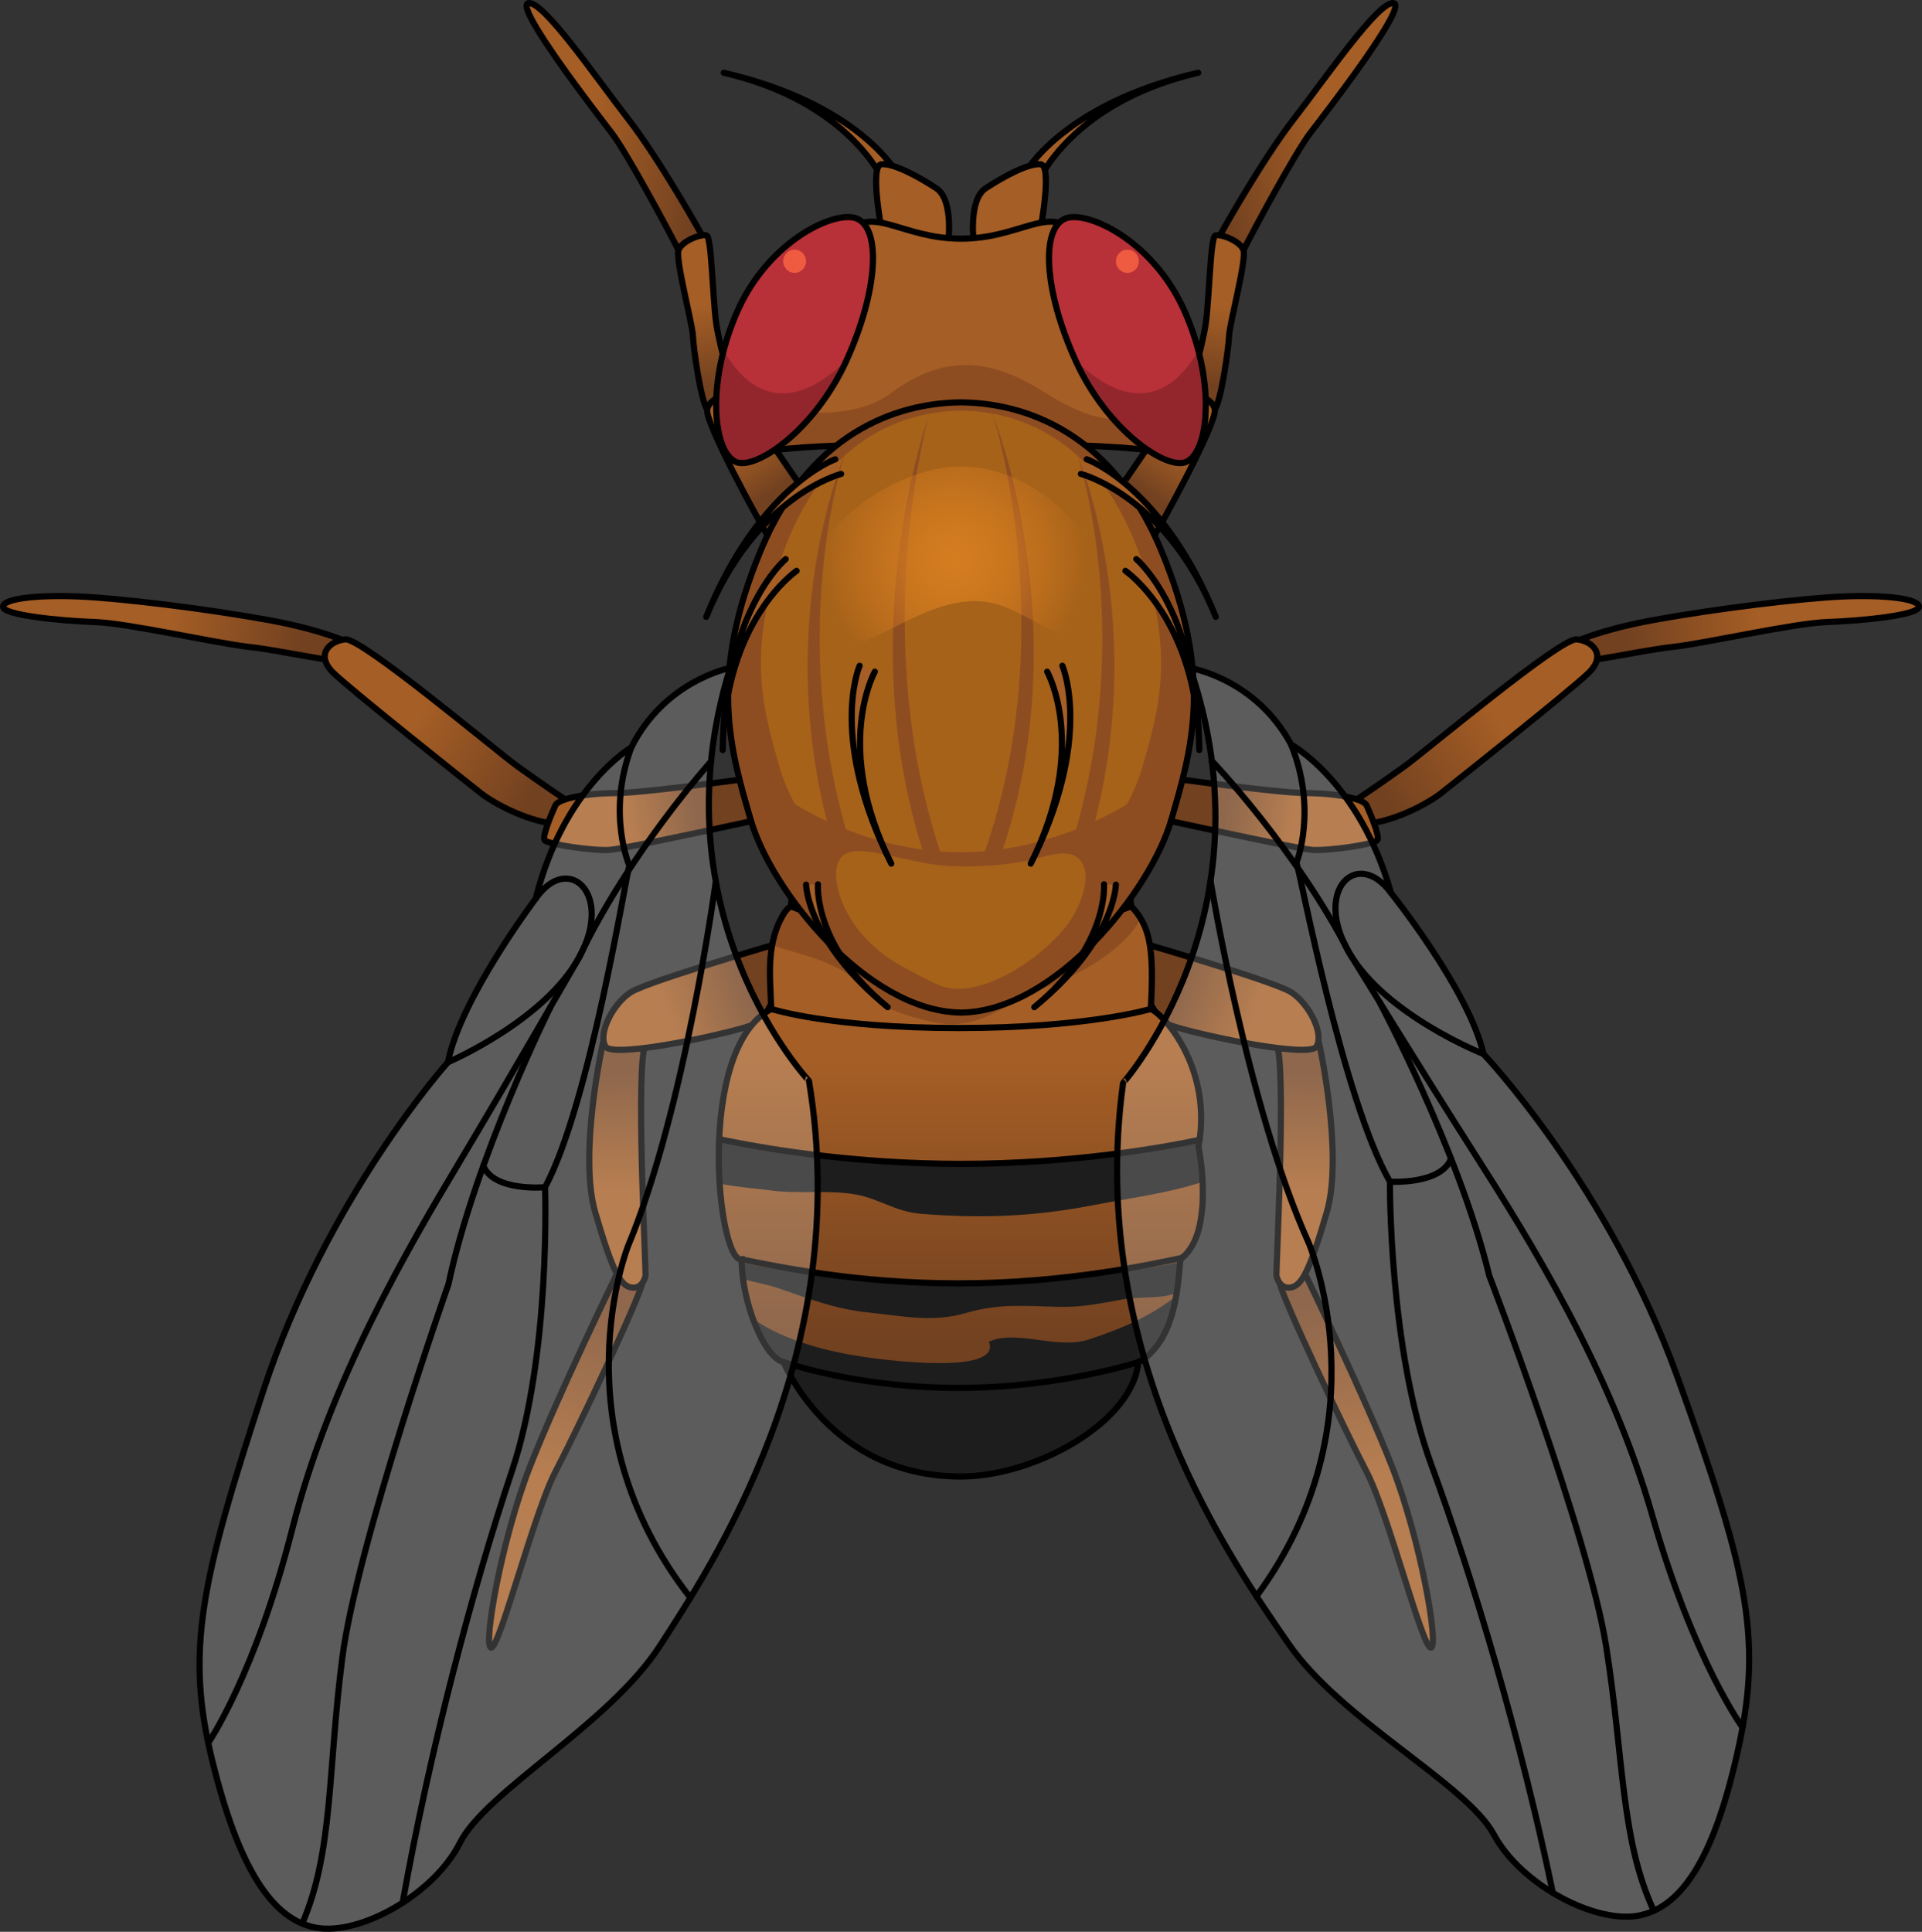 <?xml version="1.0" encoding="utf-8"?>
<!-- Generator: Adobe Illustrator 24.0.1, SVG Export Plug-In . SVG Version: 6.00 Build 0)  -->
<svg version="1.1" id="Camada_1" xmlns="http://www.w3.org/2000/svg" xmlns:xlink="http://www.w3.org/1999/xlink" x="0px" y="0px"
	 width="311.854px" height="313.445px" viewBox="0 0 311.854 313.445" enable-background="new 0 0 311.854 313.445"
	 xml:space="preserve">
<rect x="0" y="0" width="311.854" height="313.445" fill="#333333" stroke="none"/>
<g>
	<g>
		<g>
			<g>
				<g>
					
						<linearGradient id="SVGID_1_" gradientUnits="userSpaceOnUse" x1="-349.586" y1="-248.343" x2="-313.584" y2="-248.343" gradientTransform="matrix(0.974 0.225 -0.225 0.974 366.46 337.709)">
						<stop  offset="0.397" style="stop-color:#A55E25"/>
						<stop  offset="0.941" style="stop-color:#724120"/>
					</linearGradient>
					<path fill="url(#SVGID_1_)" stroke="#000000" stroke-linecap="round" stroke-linejoin="round" stroke-miterlimit="10" d="
						M113.815,38.015c0,0-6.649-11.955-11.941-18.771C96.583,12.428,88.124,0.05,85.73,0.513
						c-2.395,0.465,11.02,17.801,13.513,21.046c2.491,3.246,9.496,16.307,10.851,19.035
						C111.444,43.321,113.815,38.015,113.815,38.015z"/>
					
						<linearGradient id="SVGID_2_" gradientUnits="userSpaceOnUse" x1="-314.619" y1="-232.628" x2="-304.91" y2="-210.855" gradientTransform="matrix(0.974 0.225 -0.225 0.974 366.46 337.709)">
						<stop  offset="0.397" style="stop-color:#A55E25"/>
						<stop  offset="0.941" style="stop-color:#724120"/>
					</linearGradient>
					<path fill="url(#SVGID_2_)" stroke="#000000" stroke-linecap="round" stroke-linejoin="round" stroke-miterlimit="10" d="
						M119.114,64.109c0,0-2.322-7.601-2.905-11.678c-0.584-4.077-0.733-13.901-1.548-14.216c-0.817-0.316-4.039,0.848-4.569,2.379
						c-0.531,1.53,2.272,11.968,2.337,13.89c0.065,1.921,1.271,10.466,2.32,11.978C115.799,67.976,119.114,64.109,119.114,64.109z"
						/>
					
						<linearGradient id="SVGID_3_" gradientUnits="userSpaceOnUse" x1="-305.021" y1="-207.308" x2="-292.509" y2="-196.41" gradientTransform="matrix(0.974 0.225 -0.225 0.974 366.46 337.709)">
						<stop  offset="0.397" style="stop-color:#A55E25"/>
						<stop  offset="0.941" style="stop-color:#724120"/>
					</linearGradient>
					<path fill="url(#SVGID_3_)" stroke="#000000" stroke-linecap="round" stroke-linejoin="round" stroke-miterlimit="10" d="
						M131.021,80.508c0,0-3.886,6.595-5.846,7.44c-2.221-3.538-10.779-19.406-10.426-21.486c0.354-2.08,3.854-2.797,4.783-2.201
						C120.46,64.855,131.021,80.508,131.021,80.508z"/>
				</g>
				<g>
					
						<linearGradient id="SVGID_4_" gradientUnits="userSpaceOnUse" x1="-161.775" y1="288.434" x2="-126.028" y2="291.229" gradientTransform="matrix(1.108 0.065 -0.02 1.158 196.637 -225.045)">
						<stop  offset="0.397" style="stop-color:#A55E25"/>
						<stop  offset="0.941" style="stop-color:#724120"/>
					</linearGradient>
					<path fill="url(#SVGID_4_)" stroke="#000000" stroke-linecap="round" stroke-linejoin="round" stroke-miterlimit="10" d="
						M58.285,105.075c0,0-4.353-2.596-14.755-4.481c-10.404-1.886-24.18-3.532-30.681-3.812C6.344,96.504,0.526,97.073,0.5,98.441
						c-0.028,1.37,9.26,2.289,14.842,2.483c5.577,0.202,19.526,3.415,25.062,4.038c5.534,0.62,14.212,2.706,17.474,2.506
						C58.845,106.587,58.285,105.075,58.285,105.075z"/>
					
						<linearGradient id="SVGID_5_" gradientUnits="userSpaceOnUse" x1="-710.772" y1="-265.621" x2="-670.523" y2="-257.747" gradientTransform="matrix(0.928 0.372 -0.372 0.928 614.737 618.862)">
						<stop  offset="0.397" style="stop-color:#A55E25"/>
						<stop  offset="0.941" style="stop-color:#724120"/>
					</linearGradient>
					<path fill="url(#SVGID_5_)" stroke="#000000" stroke-linecap="round" stroke-linejoin="round" stroke-miterlimit="10" d="
						M91.538,129.602c0,0-3.873-2.593-7.53-5.233c-3.659-2.641-25.349-20.909-27.989-20.63c-2.641,0.277-4.923,2.567-1.876,5.486
						c3.048,2.917,21.126,17.294,23.887,19.47c2.76,2.173,9.68,5.516,13.79,4.896C92.956,130.847,91.538,129.602,91.538,129.602z"/>
					<linearGradient id="SVGID_6_" gradientUnits="userSpaceOnUse" x1="93.892" y1="133.934" x2="114.159" y2="130.816">
						<stop  offset="0.397" style="stop-color:#A55E25"/>
						<stop  offset="0.941" style="stop-color:#724120"/>
					</linearGradient>
					<path fill="url(#SVGID_6_)" stroke="#000000" stroke-linecap="round" stroke-linejoin="round" stroke-miterlimit="10" d="
						M128.029,125.417c0,0-22.837,3.246-28.058,3.267c-5.222,0.02-9.386,0.963-9.851,1.983c-0.464,1.019-2.167,4.946-1.767,5.638
						c0.402,0.692,7.925,1.773,10.558,1.599c2.634-0.175,28.57-5.882,28.57-5.882S128.254,127.839,128.029,125.417z"/>
				</g>
				<g>
					<linearGradient id="SVGID_7_" gradientUnits="userSpaceOnUse" x1="80.221" y1="260.458" x2="100.979" y2="208.483">
						<stop  offset="0.397" style="stop-color:#A55E25"/>
						<stop  offset="0.941" style="stop-color:#724120"/>
					</linearGradient>
					<path fill="url(#SVGID_7_)" stroke="#000000" stroke-linecap="round" stroke-linejoin="round" stroke-miterlimit="10" d="
						M100.096,206.69c0,0-9.657,19.832-14.173,31.439c-4.515,11.606-7.598,28.936-6.248,29.209
						c1.35,0.275,6.918-21.795,10.447-28.545c3.53-6.751,13.576-27.968,14.082-30.601
						C102.352,206.286,100.096,206.69,100.096,206.69z"/>
					<linearGradient id="SVGID_8_" gradientUnits="userSpaceOnUse" x1="100.519" y1="207.205" x2="99.894" y2="171.62">
						<stop  offset="0.397" style="stop-color:#A55E25"/>
						<stop  offset="0.941" style="stop-color:#724120"/>
					</linearGradient>
					<path fill="url(#SVGID_8_)" stroke="#000000" stroke-linecap="round" stroke-linejoin="round" stroke-miterlimit="10" d="
						M97.839,169.153c0,0-4.021,18.093-1.258,27.561c2.765,9.467,4.054,11.832,5.766,12.171c1.71,0.339,2.263-1.321,2.388-1.864
						c0.124-0.541-1.451-29.797-0.279-36.621C100.788,167.711,97.839,169.153,97.839,169.153z"/>
					<linearGradient id="SVGID_9_" gradientUnits="userSpaceOnUse" x1="99.337" y1="168.305" x2="122.46" y2="159.785">
						<stop  offset="0.397" style="stop-color:#A55E25"/>
						<stop  offset="0.941" style="stop-color:#724120"/>
					</linearGradient>
					<path fill="url(#SVGID_9_)" stroke="#000000" stroke-linecap="round" stroke-linejoin="round" stroke-miterlimit="10" d="
						M129.483,152.131c0,0-24.205,6.98-27.133,8.862c-2.93,1.882-5.382,6.775-4.104,8.82c1.278,2.048,21.459-2.384,24.331-3.688
						C125.447,164.824,129.483,152.131,129.483,152.131z"/>
				</g>
			</g>
			<g>
				<g>
					
						<linearGradient id="SVGID_10_" gradientUnits="userSpaceOnUse" x1="-2838.331" y1="326.337" x2="-2802.328" y2="326.337" gradientTransform="matrix(-0.974 0.225 0.225 0.974 -2608.942 337.709)">
						<stop  offset="0.397" style="stop-color:#A55E25"/>
						<stop  offset="0.941" style="stop-color:#724120"/>
					</linearGradient>
					<path fill="url(#SVGID_10_)" stroke="#000000" stroke-linecap="round" stroke-linejoin="round" stroke-miterlimit="10" d="
						M201.761,40.594c1.354-2.729,8.358-15.789,10.85-19.035c2.493-3.245,15.908-20.581,13.514-21.046
						c-2.396-0.463-10.854,11.915-16.146,18.731c-5.291,6.815-11.94,18.771-11.94,18.771S200.408,43.321,201.761,40.594z"/>
					
						<linearGradient id="SVGID_11_" gradientUnits="userSpaceOnUse" x1="-2803.364" y1="342.051" x2="-2793.655" y2="363.825" gradientTransform="matrix(-0.974 0.225 0.225 0.974 -2608.942 337.709)">
						<stop  offset="0.397" style="stop-color:#A55E25"/>
						<stop  offset="0.941" style="stop-color:#724120"/>
					</linearGradient>
					<path fill="url(#SVGID_11_)" stroke="#000000" stroke-linecap="round" stroke-linejoin="round" stroke-miterlimit="10" d="
						M197.104,66.462c1.05-1.512,2.255-10.057,2.32-11.978c0.064-1.922,2.868-12.359,2.337-13.89
						c-0.53-1.531-3.751-2.695-4.568-2.379c-0.815,0.314-0.965,10.139-1.549,14.216c-0.583,4.077-2.905,11.678-2.905,11.678
						S196.055,67.976,197.104,66.462z"/>
					
						<linearGradient id="SVGID_12_" gradientUnits="userSpaceOnUse" x1="-2793.765" y1="367.372" x2="-2781.253" y2="378.269" gradientTransform="matrix(-0.974 0.225 0.225 0.974 -2608.942 337.709)">
						<stop  offset="0.397" style="stop-color:#A55E25"/>
						<stop  offset="0.941" style="stop-color:#724120"/>
					</linearGradient>
					<path fill="url(#SVGID_12_)" stroke="#000000" stroke-linecap="round" stroke-linejoin="round" stroke-miterlimit="10" d="
						M192.321,64.261c0.928-0.596,4.429,0.121,4.782,2.201c0.354,2.08-8.205,17.948-10.425,21.486
						c-1.96-0.846-5.847-7.44-5.847-7.44S191.394,64.855,192.321,64.261z"/>
				</g>
				<g>
					
						<linearGradient id="SVGID_13_" gradientUnits="userSpaceOnUse" x1="-2465.611" y1="416.933" x2="-2429.863" y2="419.728" gradientTransform="matrix(-1.108 0.065 0.02 1.158 -2439.12 -225.045)">
						<stop  offset="0.397" style="stop-color:#A55E25"/>
						<stop  offset="0.941" style="stop-color:#724120"/>
					</linearGradient>
					<path fill="url(#SVGID_13_)" stroke="#000000" stroke-linecap="round" stroke-linejoin="round" stroke-miterlimit="10" d="
						M253.976,107.469c3.262,0.2,11.94-1.886,17.475-2.506c5.535-0.623,19.484-3.836,25.061-4.038
						c5.581-0.194,14.869-1.113,14.842-2.483c-0.027-1.368-5.845-1.938-12.35-1.659c-6.501,0.279-20.276,1.926-30.682,3.812
						c-10.402,1.886-14.755,4.481-14.755,4.481S253.008,106.587,253.976,107.469z"/>
					
						<linearGradient id="SVGID_14_" gradientUnits="userSpaceOnUse" x1="-3081.338" y1="685.926" x2="-3041.089" y2="693.801" gradientTransform="matrix(-0.928 0.372 0.372 0.928 -2857.219 618.862)">
						<stop  offset="0.397" style="stop-color:#A55E25"/>
						<stop  offset="0.941" style="stop-color:#724120"/>
					</linearGradient>
					<path fill="url(#SVGID_14_)" stroke="#000000" stroke-linecap="round" stroke-linejoin="round" stroke-miterlimit="10" d="
						M220.034,133.591c4.11,0.62,11.03-2.723,13.79-4.896c2.761-2.176,20.839-16.553,23.887-19.47
						c3.046-2.919,0.765-5.209-1.876-5.486c-2.641-0.279-24.33,17.989-27.989,20.63c-3.657,2.641-7.53,5.233-7.53,5.233
						S218.898,130.847,220.034,133.591z"/>
					
						<linearGradient id="SVGID_15_" gradientUnits="userSpaceOnUse" x1="-2460.443" y1="133.934" x2="-2440.177" y2="130.816" gradientTransform="matrix(-1 0 0 1 -2242.483 0)">
						<stop  offset="0.397" style="stop-color:#A55E25"/>
						<stop  offset="0.941" style="stop-color:#724120"/>
					</linearGradient>
					<path fill="url(#SVGID_15_)" stroke="#000000" stroke-linecap="round" stroke-linejoin="round" stroke-miterlimit="10" d="
						M184.371,132.021c0,0,25.936,5.707,28.569,5.882c2.633,0.174,10.155-0.906,10.558-1.599c0.4-0.691-1.303-4.619-1.767-5.638
						c-0.465-1.02-4.629-1.964-9.851-1.983c-5.221-0.021-28.057-3.267-28.057-3.267C183.6,127.839,184.371,132.021,184.371,132.021z
						"/>
				</g>
				<g>
					
						<linearGradient id="SVGID_16_" gradientUnits="userSpaceOnUse" x1="-2474.115" y1="260.458" x2="-2453.356" y2="208.483" gradientTransform="matrix(-1 0 0 1 -2242.483 0)">
						<stop  offset="0.397" style="stop-color:#A55E25"/>
						<stop  offset="0.941" style="stop-color:#724120"/>
					</linearGradient>
					<path fill="url(#SVGID_16_)" stroke="#000000" stroke-linecap="round" stroke-linejoin="round" stroke-miterlimit="10" d="
						M207.649,208.193c0.506,2.633,10.552,23.85,14.081,30.601c3.53,6.75,9.098,28.82,10.448,28.545
						c1.35-0.273-1.733-17.602-6.249-29.209c-4.516-11.607-14.173-31.439-14.173-31.439S209.502,206.286,207.649,208.193z"/>
					
						<linearGradient id="SVGID_17_" gradientUnits="userSpaceOnUse" x1="-2453.817" y1="207.205" x2="-2454.441" y2="171.62" gradientTransform="matrix(-1 0 0 1 -2242.483 0)">
						<stop  offset="0.397" style="stop-color:#A55E25"/>
						<stop  offset="0.941" style="stop-color:#724120"/>
					</linearGradient>
					<path fill="url(#SVGID_17_)" stroke="#000000" stroke-linecap="round" stroke-linejoin="round" stroke-miterlimit="10" d="
						M207.398,170.399c1.172,6.824-0.403,36.08-0.278,36.621c0.125,0.543,0.677,2.203,2.388,1.864c1.712-0.339,3-2.704,5.765-12.171
						c2.765-9.468-1.258-27.561-1.258-27.561S211.065,167.711,207.398,170.399z"/>
					
						<linearGradient id="SVGID_18_" gradientUnits="userSpaceOnUse" x1="-2454.999" y1="168.305" x2="-2431.876" y2="159.785" gradientTransform="matrix(-1 0 0 1 -2242.483 0)">
						<stop  offset="0.397" style="stop-color:#A55E25"/>
						<stop  offset="0.941" style="stop-color:#724120"/>
					</linearGradient>
					<path fill="url(#SVGID_18_)" stroke="#000000" stroke-linecap="round" stroke-linejoin="round" stroke-miterlimit="10" d="
						M189.276,166.125c2.872,1.305,23.052,5.736,24.33,3.688c1.278-2.045-1.175-6.938-4.104-8.82
						c-2.928-1.883-27.133-8.862-27.133-8.862S186.405,164.824,189.276,166.125z"/>
				</g>
			</g>
		</g>
		<g>
			<path fill="#A55E25" stroke="#000000" stroke-linecap="round" stroke-linejoin="round" stroke-miterlimit="10" d="
				M143.378,29.444c-0.057-0.104-5.453-12.891-25.942-17.64l0,0c21.701,5.029,27.905,15.911,28.158,16.372L143.378,29.444z"/>
			<path fill="#A55E25" stroke="#000000" stroke-linecap="round" stroke-linejoin="round" stroke-miterlimit="10" d="
				M153.808,39.806c0,0,1.061-7.332-1.906-9.272c-2.966-1.941-6.992-4.098-8.899-3.882c-1.906,0.216,0,10.352,0,10.352
				S148.087,41.1,153.808,39.806z"/>
			<path fill="#A55E25" stroke="#000000" stroke-linecap="round" stroke-linejoin="round" stroke-miterlimit="10" d="
				M168.474,29.444c0.059-0.104,5.454-12.891,25.942-17.64l0,0c-21.701,5.029-27.905,15.911-28.158,16.372L168.474,29.444z"/>
			<path fill="#A55E25" stroke="#000000" stroke-linecap="round" stroke-linejoin="round" stroke-miterlimit="10" d="
				M158.044,39.806c0,0-1.059-7.332,1.907-9.272c2.967-1.941,6.992-4.098,8.899-3.882c1.906,0.216,0,10.352,0,10.352
				S163.765,41.1,158.044,39.806z"/>
		</g>
		<g>
			<linearGradient id="SVGID_19_" gradientUnits="userSpaceOnUse" x1="155.899" y1="128.722" x2="155.899" y2="237.792">
				<stop  offset="0.397" style="stop-color:#A55E25"/>
				<stop  offset="0.818" style="stop-color:#724120"/>
			</linearGradient>
			<path fill="url(#SVGID_19_)" d="M195.132,195.335c-0.15,1.63-0.36,4.22-1.5,6.42c-0.44,0.87-1.04,1.67-1.82,2.34
				c-0.01,0.03-0.02,0.04-0.03,0.03c-0.08,0.08-0.17,0.15-0.26,0.22c-0.13,1.35-0.25,3.28-0.58,5.39c-0.03,0.18-0.06,0.36-0.09,0.54
				c-0.65,3.65-1.97,7.7-5.13,10.13c-0.2,0.13-0.14,0.15-1.02,0.6c0,0,0,0.07-0.02,0.2c-0.04,0.39-0.11,0.77-0.2,1.15
				c-2.15,9.23-17.12,17.22-28.59,17.22c-16.15,0-24.33-10.66-27.34-15.83c-0.68-1.16-1.09-2.04-1.28-2.46
				c-0.08-0.18-0.12-0.28-0.12-0.28c-1.73-0.34-3.64-3.3-5-7.04c-0.72-2.01-1.29-4.23-1.59-6.4c-0.15-1.1-0.23-2.19-0.23-3.22
				c-0.97,0.15-1.92-1.88-2.61-5.12c-0.44-2.01-0.77-4.47-0.95-7.17c-0.07-1.19-0.12-2.42-0.13-3.68c-0.02-1.02-0.01-2.05,0.04-3.09
				c0-0.08,0.01-0.15,0.01-0.23c0.35-8.93,2.6-18.23,8.38-21.3c0.04-0.04,0.06-0.05,0.06-0.05c-0.13-5.06-1-10.75,2.24-15.77
				c0.15-0.17,0.48-0.62,0.93-0.89c0.37-3.63,1.51-7.93,4.2-13.36c0.01-0.01,0.01-0.02,0.01-0.02h46.83
				c1.12,2.57,3.53,6.96,4.21,13.38c2.95,3.12,3.76,6.54,3.17,16.66c2.26,0.99,9.21,8.95,8.04,20.27c-0.07,0.67-0.17,1.36-0.3,2.05
				c0.21,1.31,0.56,3.14,0.67,5.74C195.172,192.825,195.182,194.005,195.132,195.335z"/>
			<path fill="#1D1D1D" d="M176.602,217.355c5.17-1.68,10-3.72,14.25-7.08c-0.65,3.65-1.97,7.7-5.13,10.13
				c-0.2,0.13-0.14,0.15-1.02,0.6c0,0,0,0.07-0.02,0.2c-0.04,0.39-0.11,0.77-0.2,1.15c-2.15,9.23-17.12,17.22-28.59,17.22
				c-16.15,0-24.33-10.66-27.34-15.83c-0.68-1.16-1.09-2.04-1.28-2.46c-0.08-0.18-0.12-0.28-0.12-0.28c-1.73-0.34-3.64-3.3-5-7.04
				c5.17,3.64,12.3,5.35,18.02,6.2c2.45,0.36,22.5,3.14,20.29-2.47C164.992,215.665,171.492,219.015,176.602,217.355z"/>
			<path fill="#1D1D1D" d="M195.132,191.765c-5.61,1.86-12.11,2.68-17.7,3.77c-9.69,1.88-18.27,2.2-28.08,1.4
				c-4.05-0.33-6.71-2.43-10.42-3.11c-4.45-0.82-9.42-0.04-13.98-0.69c-1.44-0.21-4.87-0.44-8.18-1.08
				c-0.07-1.19-0.12-2.42-0.13-3.68c-0.02-1.02-0.01-2.05,0.04-3.09c0.64-0.03,1.27-0.06,1.91-0.06c0.01,0,0.02,0.01,0.03,0
				c6.42,1.29,20.44,3.62,37.3,3.62c18.23,0,33.13-2.72,38.72-3.9c-0.05,0.36-0.11,0.72-0.18,1.08
				C194.672,187.335,195.022,189.165,195.132,191.765z"/>
			<path fill="#1D1D1D" d="M191.482,204.765c-0.12,1.31-0.24,3.07-0.54,4.97c-0.19,0.08-0.36,0.15-0.5,0.2
				c-2.3,0.81-5.45,0.43-7.9,0.84c-3.63,0.62-6.72,1.34-10.41,1.27c-5.68-0.09-9.83-0.64-15.4,1c-5.4,1.59-10.45,0.47-15.95-0.1
				c-5.34-0.55-9.61-2.25-14.62-3.97c-1.35-0.46-3.42-0.88-5.6-1.41c-0.12-0.9-0.2-1.79-0.22-2.65c5.36,1.08,18.48,3.32,35.14,3.32
				C172.982,208.235,186.662,205.765,191.482,204.765z"/>
			<path fill="#8E4D21" d="M185.102,148.895c-2.55,5.58-11.74,10.09-16.03,11.55c-3.88,1.31-6.98,4.06-10.98,5.22
				c-4.03,1.17-7.42,0.13-11.35-1.08c-3.89-1.19-5.1-2.95-8.06-5.62c-2.82-2.55-7.31-3.79-10.91-4.81c-0.82-0.23-1.65-0.49-2.44-0.8
				c0.91-5.25,2.97-6.31,2.97-6.31c0.17-2.41,0.87-5.03,1.66-7.29c2.5-0.91,5.13-1.42,7.27-1.69c7.29,0.29,12.58-1.62,18.34-1.16
				c7.37,0.6,19.3-2.74,26.03,2.03c0.9,2.44,1.76,5.4,1.95,8.11C183.553,147.045,184.303,147.425,185.102,148.895z"/>
			<path fill="none" stroke="#000000" stroke-miterlimit="10" d="M195.132,195.335c-0.212,2.269-0.532,6.4-3.32,8.76
				c-0.01,0.03-0.02,0.04-0.03,0.03c-0.08,0.08-0.17,0.15-0.26,0.22c-0.367,3.779-0.636,12.095-5.8,16.06
				c-0.204,0.13-0.14,0.149-1.02,0.6c-0.907,9.793-16.778,18.57-28.805,18.57c-21.315,0-28.745-18.57-28.745-18.57
				c-3.13-0.62-6.834-9.776-6.82-16.66c-3.905,0.596-7.54-34.077,4.74-40.59c0.04-0.04,0.06-0.05,0.06-0.05
				c-0.135-5.064-1.002-10.747,2.24-15.77c0.147-0.168,0.477-0.62,0.93-0.89c0.371-3.635,1.512-7.935,4.2-13.36
				c0.01-0.01,0.01-0.02,0.01-0.02h46.83c1.12,2.574,3.531,6.961,4.21,13.38c2.954,3.117,3.761,6.543,3.17,16.66
				c2.39,1.053,10.046,9.925,7.74,22.32C194.763,187.862,195.312,190.742,195.132,195.335z"/>
			<path fill="none" stroke="#000000" stroke-linecap="round" stroke-linejoin="round" stroke-miterlimit="10" d="M128.298,147.043
				c0,0,10.459,4.669,27.253,4.669s28.004-4.669,28.004-4.669"/>
			<path fill="none" stroke="#000000" stroke-linecap="round" stroke-linejoin="round" stroke-miterlimit="10" d="M125.132,163.705
				c0,0,9.5,3.1,30.42,3.1c20.91,0,31.17-3.1,31.17-3.1"/>
			<path fill="none" stroke="#000000" stroke-linecap="round" stroke-linejoin="round" stroke-miterlimit="10" d="M116.702,184.835
				c0.52,0.11,1.16,0.24,1.89,0.39c0.01,0,0.02,0.01,0.03,0c6.42,1.29,20.44,3.62,37.3,3.62c18.23,0,33.13-2.72,38.72-3.9"/>
			<path fill="none" stroke="#000000" stroke-linecap="round" stroke-linejoin="round" stroke-miterlimit="10" d="M191.812,204.095
				c-4.82,1-18.83,4.14-36.33,4.14c-16.66,0-29.79-2.81-35.15-3.89"/>
			<path fill="none" stroke="#000000" stroke-linecap="round" stroke-linejoin="round" stroke-miterlimit="10" d="M184.702,221.005
				c0,0-12.83,4.19-29.22,4.19c-14.69,0-25.79-3.36-27.95-4.06c-0.25-0.08-0.38-0.13-0.38-0.13"/>
		</g>
		<g>
			<path fill="#A55E25" d="M174.36,37.757c-4.131-4.529-8.898,0.971-18.433,0.971c-9.534,0-14.301-5.5-18.434-0.971
				c-2.298,2.519-15.572,35.903-15.572,35.903c7.627-1.941,34.005-1.617,34.005-1.617s26.377-0.324,34.005,1.617
				C189.933,73.66,176.658,40.275,174.36,37.757z"/>
			<path fill="#8E4D21" d="M155.927,72.043c0,0,26.377-0.324,34.005,1.617c0,0-1.055-2.654-2.622-6.521
				c-5.944,1.711-10.205,1.355-18.015-3.596c-9.073-5.75-16.608-5.842-24.732,0.25c-5.58,4.185-14.568,3.361-19.65,2.434
				c-1.766,4.353-2.991,7.433-2.991,7.433C129.549,71.719,155.927,72.043,155.927,72.043z"/>
			<path fill="none" stroke="#000000" stroke-linecap="round" stroke-linejoin="round" stroke-miterlimit="10" d="M174.36,37.757
				c-4.131-4.529-8.898,0.971-18.433,0.971c-9.534,0-14.301-5.5-18.434-0.971c-2.298,2.519-15.572,35.903-15.572,35.903
				c7.627-1.941,34.005-1.617,34.005-1.617s26.377-0.324,34.005,1.617C189.933,73.66,176.658,40.275,174.36,37.757z"/>
			<path fill="#B83038" d="M137.349,58.483c5.128-11.332,5.646-21.355,1.681-23.017c-3.429-1.437-14.14,3.443-19.267,14.778
				c-5.128,11.336-4.181,22.738-0.491,24.647C122.42,76.521,132.222,69.82,137.349,58.483z"/>
			<path opacity="0.2" enable-background="new    " d="M137.349,58.483c-10.578,10.152-16.926,3.652-19.926-1.609
				c-2.301,8.827-1.115,16.485,1.849,18.019C122.42,76.521,132.222,69.82,137.349,58.483z"/>
			<path fill="#EF5B40" d="M130.786,42.392c0,1.045-0.833,1.89-1.857,1.89c-1.026,0-1.856-0.845-1.856-1.89
				c0-1.043,0.83-1.888,1.856-1.888C129.953,40.505,130.786,41.35,130.786,42.392z"/>
			<path fill="none" stroke="#000000" stroke-linecap="round" stroke-linejoin="round" stroke-miterlimit="10" d="M137.349,58.483
				c5.128-11.332,5.646-21.355,1.681-23.017c-3.429-1.437-14.14,3.443-19.267,14.778c-5.128,11.336-4.181,22.738-0.491,24.647
				C122.42,76.521,132.222,69.82,137.349,58.483z"/>
			<path fill="#B83038" d="M174.504,58.483c-5.127-11.332-5.646-21.355-1.68-23.017c3.428-1.437,14.141,3.443,19.268,14.778
				c5.127,11.336,4.179,22.738,0.491,24.647C189.433,76.521,179.632,69.82,174.504,58.483z"/>
			<path fill="#B83038" d="M174.504,58.483c-5.127-11.332-5.646-21.355-1.68-23.017c3.428-1.437,14.141,3.443,19.268,14.778
				c5.127,11.336,4.179,22.738,0.491,24.647C189.433,76.521,179.632,69.82,174.504,58.483z"/>
			<path fill="#EF5B40" d="M184.781,42.392c0,1.045-0.831,1.89-1.857,1.89c-1.025,0-1.856-0.845-1.856-1.89
				c0-1.043,0.831-1.888,1.856-1.888C183.95,40.505,184.781,41.35,184.781,42.392z"/>
			<path opacity="0.2" enable-background="new    " d="M174.504,58.483c10.579,10.152,16.925,3.652,19.928-1.609
				c2.299,8.827,1.113,16.485-1.849,18.019C189.433,76.521,179.632,69.82,174.504,58.483z"/>
			<path fill="none" stroke="#000000" stroke-linecap="round" stroke-linejoin="round" stroke-miterlimit="10" d="M174.504,58.483
				c-5.127-11.332-5.646-21.355-1.68-23.017c3.428-1.437,14.141,3.443,19.268,14.778c5.127,11.336,4.179,22.738,0.491,24.647
				C189.433,76.521,179.632,69.82,174.504,58.483z"/>
		</g>
		<g>
			<g>
				<path opacity="0.2" fill="#FFFFFF" enable-background="new    " d="M118.469,108.382c0,0-10.558,1.982-16.038,12.891
					c0,0-10.929,6.348-15.512,24.536c0,0-12.221,16.172-14.242,26.54c0,0-19.693,21.983-29.941,53.261
					c-10.248,31.279-12.634,42.374-8.3,60.033c4.335,17.659,9.779,25.857,16.873,27.144c7.094,1.287,19.116-5.423,23.317-13.786
					c4.2-8.362,24.236-19.242,32.449-31.965c8.211-12.722,31.562-47.43,24.183-91.66
					C131.259,175.375,106.026,148.567,118.469,108.382z"/>
				<path fill="none" stroke="#000000" stroke-linecap="round" stroke-linejoin="round" stroke-miterlimit="10" d="M118.469,108.382
					c0,0-10.558,1.982-16.038,12.891c0,0-10.929,6.348-15.512,24.536c0,0-12.221,16.172-14.242,26.54
					c0,0-19.693,21.983-29.941,53.261c-10.248,31.279-12.634,42.374-8.3,60.033c4.335,17.659,9.779,25.857,16.873,27.144
					c7.094,1.287,19.116-5.423,23.317-13.786c4.2-8.362,24.236-19.242,32.449-31.965c8.211-12.722,31.562-47.43,24.183-91.66
					C131.259,175.375,106.026,148.567,118.469,108.382z"/>
				<path fill="none" stroke="#000000" stroke-linecap="round" stroke-linejoin="round" stroke-miterlimit="10" d="M72.678,172.349
					c0,0,15.641-6.67,21.309-17.045c5.667-10.374-1.84-17.076-7.067-9.495"/>
				<path fill="none" stroke="#000000" stroke-linecap="round" stroke-linejoin="round" stroke-miterlimit="10" d="M115.374,123.542
					c0,0-13.357,14.868-21.387,31.761c0,0-10.887,18.954-19.404,33.191c-8.517,14.236-21.045,35.609-27.127,59.473
					c-6.082,23.865-13.668,34.818-13.668,34.818"/>
				<path fill="none" stroke="#000000" stroke-linecap="round" stroke-linejoin="round" stroke-miterlimit="10" d="M89.341,163.351
					c0,0-12.198,24.454-16.578,45.021c0,0-14.859,42.288-17.225,60.619c-2.366,18.329-1.468,31.525-6.5,43.116"/>
				<path fill="none" stroke="#000000" stroke-linecap="round" stroke-linejoin="round" stroke-miterlimit="10" d="M65.332,308.726
					c4.421-24.828,11.368-51.022,17.727-70.024c6.358-19.004,5.383-46.071,5.383-46.071c7.28-13.586,13.151-50.787,13.673-52.179
					c0,0-3.701-8.458,0.317-19.18"/>
				<path fill="none" stroke="#000000" stroke-linecap="round" stroke-linejoin="round" stroke-miterlimit="10" d="M88.441,192.632
					c0,0-8.294,0.76-10.017-3.466"/>
				<path fill="none" stroke="#000000" stroke-linecap="round" stroke-linejoin="round" stroke-miterlimit="10" d="M116.143,143.004
					c0,0-4.976,37.001-14.228,59.134c0,0-11.711,29.242,10.106,57.105"/>
			</g>
			<g>
				<path opacity="0.2" fill="#FFFFFF" enable-background="new    " d="M193.089,108.382c0,0,10.611,1.678,16.401,12.425
					c0,0,11.107,6.032,16.21,24.081c0,0,12.68,15.815,14.998,26.12c0,0,20.316,21.409,31.457,52.38
					c11.142,30.972,13.845,41.994,10.02,59.77c-3.826,17.776-9.032,26.127-16.087,27.617c-7.054,1.49-19.264-4.872-23.703-13.111
					c-4.439-8.238-24.779-18.539-33.353-31.021c-8.573-12.481-32.911-46.504-26.804-90.928
					C182.228,175.715,206.681,148.193,193.089,108.382z"/>
				<path fill="none" stroke="#000000" stroke-linecap="round" stroke-linejoin="round" stroke-miterlimit="10" d="M193.089,108.382
					c0,0,10.611,1.678,16.401,12.425c0,0,11.107,6.032,16.21,24.081c0,0,12.68,15.815,14.998,26.12c0,0,20.316,21.409,31.457,52.38
					c11.142,30.972,13.845,41.994,10.02,59.77c-3.826,17.776-9.032,26.127-16.087,27.617c-7.054,1.49-19.264-4.872-23.703-13.111
					c-4.439-8.238-24.779-18.539-33.353-31.021c-8.573-12.481-32.911-46.504-26.804-90.928
					C182.228,175.715,206.681,148.193,193.089,108.382z"/>
				<path fill="none" stroke="#000000" stroke-linecap="round" stroke-linejoin="round" stroke-miterlimit="10" d="M240.698,171.008
					c0,0-15.826-6.218-21.789-16.426c-5.963-10.207,1.349-17.122,6.791-9.694"/>
				<path fill="none" stroke="#000000" stroke-linecap="round" stroke-linejoin="round" stroke-miterlimit="10" d="M196.619,123.447
					c0,0,13.778,14.478,22.29,31.134c0,0,11.426,18.633,20.349,32.62c8.922,13.986,22.059,34.99,28.824,58.67
					c6.765,23.68,14.661,34.412,14.661,34.412"/>
				<path fill="none" stroke="#000000" stroke-linecap="round" stroke-linejoin="round" stroke-miterlimit="10" d="M223.784,162.492
					c0,0,12.895,24.094,17.864,44.526c0,0,16.067,41.844,18.958,60.1c2.891,18.254,2.372,31.47,7.735,42.911"/>
				<path fill="none" stroke="#000000" stroke-linecap="round" stroke-linejoin="round" stroke-miterlimit="10" d="M251.957,307.118
					c-5.132-24.691-12.828-50.674-19.73-69.487c-6.901-18.814-6.704-45.897-6.704-45.897c-7.667-13.371-14.603-50.388-15.165-51.765
					c0,0,3.457-8.561-0.868-19.163"/>
				<path fill="none" stroke="#000000" stroke-linecap="round" stroke-linejoin="round" stroke-miterlimit="10" d="M225.524,191.735
					c0,0,8.312,0.521,9.913-3.752"/>
				<path fill="none" stroke="#000000" stroke-linecap="round" stroke-linejoin="round" stroke-miterlimit="10" d="M196.409,142.923
					c0,0,6.036,36.843,15.92,58.701c0,0,12.546,28.894-8.463,57.372"/>
			</g>
		</g>
		<g>
			<g>
				<path fill="#8E4D21" d="M190.022,133.105c-3.3,11.38-18.76,30.91-33.93,31.19v0.01h-0.33v-0.01
					c-15.17-0.28-30.63-19.81-33.93-31.19c-1.07-3.67-2.17-7.38-2.88-11.4c-0.01,0-0.01-0.01-0.01-0.01
					c-1.52-8.53-1.33-18.47,4.55-32.53c4.27-10.21,10.24-16.16,16.19-19.56c5.95-3.41,11.88-4.27,16.08-4.31h0.33
					c8.39,0.08,23.73,3.45,32.27,23.87C197.013,109.865,193.352,121.645,190.022,133.105z"/>
				<path fill="#A66219" d="M183.794,87.155c-7.335-17.552-20.513-20.441-27.725-20.515v-0.002c-0.046,0-0.096,0.002-0.143,0.002
					c-0.047,0-0.096-0.002-0.142-0.002v0.002c-7.211,0.073-20.389,2.963-27.724,20.515c-7.431,17.779-4.288,27.901-1.429,37.749
					c2.838,9.776,16.117,26.554,29.153,26.799v0.009c0.048,0,0.095-0.005,0.142-0.005c0.047,0,0.096,0.005,0.143,0.005v-0.009
					c13.036-0.245,26.315-17.022,29.154-26.799C188.08,115.057,191.225,104.934,183.794,87.155z"/>
				<path fill="#8E4D21" d="M192.893,121.705c-0.71,4.02-1.81,7.73-2.88,11.4c-3.3,11.38-18.76,30.91-33.93,31.19v0.01h-0.32v-0.01
					c-15.17-0.28-30.63-19.81-33.93-31.19c-1.07-3.67-2.17-7.38-2.88-11.4c3.78,6.29,19.62,16.58,36.97,16.58
					S189.113,127.995,192.893,121.705z"/>
				<g>
					<path fill="#8E4D21" d="M150.549,140.536c-12.871-36.961,0.089-72.952,0.224-73.257l0,0c-0.131,0.296-10.24,36.438,2.301,72.45
						L150.549,140.536z"/>
					<path fill="#8E4D21" d="M136.666,141.502c-12.871-36.961,0.346-67.665,0.48-67.971l0,0
						c-0.131,0.297-10.498,31.152,2.044,67.165L136.666,141.502z"/>
					<path fill="#8E4D21" d="M162.286,139.094c12.871-36.961-1.07-71.51-1.205-71.814l0,0c0.131,0.296,11.222,34.996-1.319,71.008
						L162.286,139.094z"/>
					<path fill="#8E4D21" d="M175.189,141.502c12.872-36.961-0.345-67.665-0.48-67.971l0,0c0.131,0.297,10.498,31.152-2.044,67.165
						L175.189,141.502z"/>
				</g>
				<path fill="#A66219" d="M159.877,159.647c4.859-1.618,10.095-5.501,13.231-9.531c1.762-2.264,4.447-7.822,2.119-10.582
					c-1.895-2.247-6.323-0.254-8.631,0.16c-4.198,0.754-7.805,0.995-12.14,0.844c-3.578-0.124-6.414-0.954-9.862-1.633
					c-1.913-0.377-6.15-1.587-7.833-0.06c-2.095,1.901-0.734,6.33,0.26,8.376c1.579,3.251,3.722,5.684,6.564,7.817
					c1.588,1.192,5.336,3.182,8.036,4.465C154.205,160.841,156.93,160.628,159.877,159.647z"/>
				<g>
					<path fill="none" stroke="#000000" stroke-linecap="round" stroke-linejoin="round" stroke-miterlimit="10" d="M188.359,89.169
						c-8.537-20.427-23.875-23.791-32.267-23.875V65.29c-0.053,0-0.112,0.002-0.166,0.002c-0.055,0-0.113-0.002-0.165-0.002v0.004
						c-8.394,0.084-23.73,3.448-32.267,23.875c-8.648,20.693-4.99,32.473-1.662,43.936c3.302,11.379,18.758,30.906,33.93,31.189
						v0.012c0.055,0,0.11-0.006,0.165-0.006c0.056,0,0.111,0.006,0.166,0.006v-0.012c15.171-0.283,30.627-19.811,33.93-31.189
						C193.349,121.642,197.008,109.862,188.359,89.169z"/>
				</g>
			</g>
			<g>
				<g>
					<path fill="#A55E25" stroke="#000000" stroke-linecap="round" stroke-linejoin="round" stroke-miterlimit="10" d="
						M136.477,76.896c-0.114,0.042-13.946,3.562-21.886,23.194l0,0C123,79.3,135.014,74.702,135.522,74.518"/>
					<path fill="#A55E25" stroke="#000000" stroke-linecap="round" stroke-linejoin="round" stroke-miterlimit="10" d="
						M129.246,92.624c-0.091,0.078-11.749,8.024-11.982,29.073l0,0c0.247-22.293,9.809-30.634,10.217-30.979"/>
					<path fill="#A55E25" stroke="#000000" stroke-linecap="round" stroke-linejoin="round" stroke-miterlimit="10" d="
						M132.722,143.486c0.003,0.085-0.814,9.997,11.311,19.933l0,0c-12.841-10.524-13.232-19.504-13.242-19.881"/>
					<path fill="#A55E25" stroke="#000000" stroke-linecap="round" stroke-linejoin="round" stroke-miterlimit="10" d="
						M141.947,108.982c-0.047,0.108-6.84,12.167,2.664,31.15l0,0c-10.065-20.105-5.336-31.633-5.129-32.112"/>
				</g>
				<g>
					<path fill="#A55E25" stroke="#000000" stroke-linecap="round" stroke-linejoin="round" stroke-miterlimit="10" d="
						M175.376,76.896c0.114,0.042,13.945,3.562,21.887,23.194l0,0c-8.41-20.791-20.425-25.389-20.933-25.572"/>
					<path fill="#A55E25" stroke="#000000" stroke-linecap="round" stroke-linejoin="round" stroke-miterlimit="10" d="
						M182.606,92.624c0.091,0.078,11.749,8.024,11.982,29.073l0,0c-0.245-22.293-9.809-30.634-10.216-30.979"/>
					<path fill="#A55E25" stroke="#000000" stroke-linecap="round" stroke-linejoin="round" stroke-miterlimit="10" d="
						M179.13,143.486c-0.001,0.085,0.815,9.997-11.31,19.933l0,0c12.841-10.524,13.232-19.504,13.24-19.881"/>
					<path fill="#A55E25" stroke="#000000" stroke-linecap="round" stroke-linejoin="round" stroke-miterlimit="10" d="
						M169.906,108.982c0.046,0.108,6.84,12.167-2.664,31.15l0,0c10.064-20.105,5.335-31.633,5.129-32.112"/>
				</g>
			</g>
		</g>
	</g>
	<radialGradient id="SVGID_20_" cx="154.856" cy="90.718" r="21.359" gradientUnits="userSpaceOnUse">
		<stop  offset="0" style="stop-color:#D47D20"/>
		<stop  offset="1" style="stop-color:#F28A24;stop-opacity:0"/>
	</radialGradient>
	<path fill="url(#SVGID_20_)" d="M176.55,104.405c2.355,0.533,4.609-1.352,4.508-3.764c-0.584-13.917-14.838-27.395-29.007-24.568
		c-9.592,1.914-19.788,9.987-22.742,19.709c-2.422,7.971,2.072,12.131,9.931,8.813c7.262-3.066,15.403-9.298,23.488-6.232
		C167.197,100.057,171.015,103.152,176.55,104.405z"/>
</g>
</svg>
